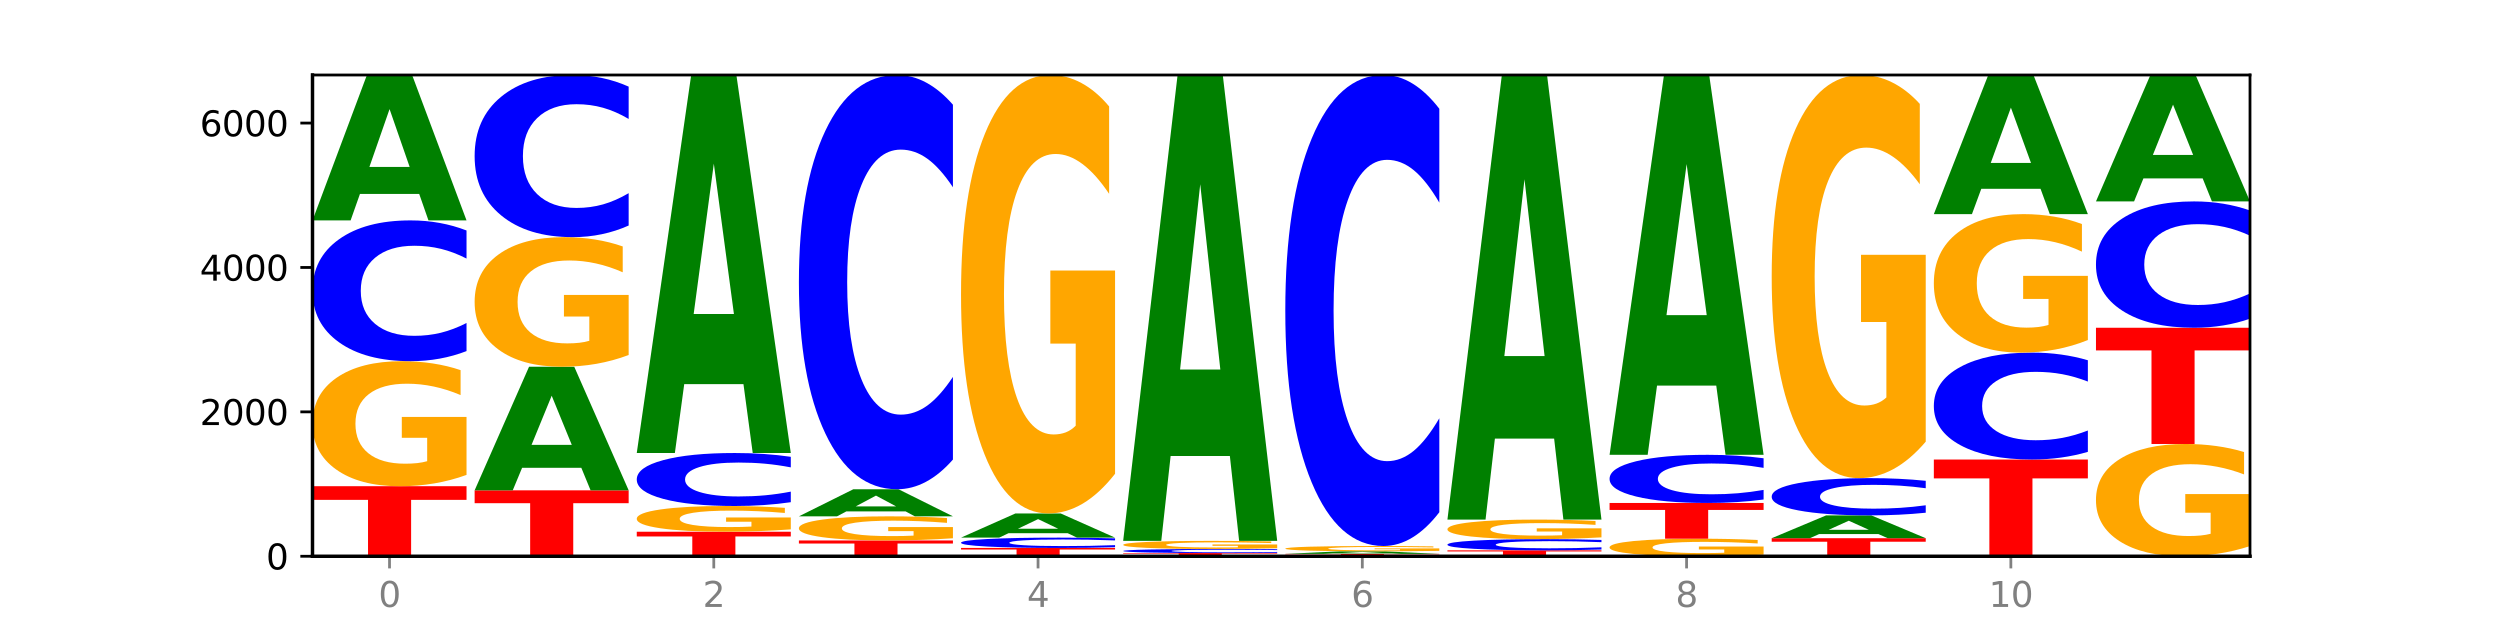 <?xml version="1.0" encoding="utf-8" standalone="no"?>
<!DOCTYPE svg PUBLIC "-//W3C//DTD SVG 1.1//EN"
  "http://www.w3.org/Graphics/SVG/1.1/DTD/svg11.dtd">
<svg xmlns:xlink="http://www.w3.org/1999/xlink" width="720pt" height="180pt" viewBox="0 0 720 180" xmlns="http://www.w3.org/2000/svg" version="1.1">
 <defs>
  <style type="text/css">*{stroke-linejoin: round; stroke-linecap: butt}</style>
 </defs>
 <g id="figure_1">
  <g id="patch_1">
   <path d="M 0 180 
L 720 180 
L 720 0 
L 0 0 
z
" style="fill: #ffffff"/>
  </g>
  <g id="axes_1">
   <g id="patch_2">
    <path d="M 90 160.2 
L 648 160.2 
L 648 21.6 
L 90 21.6 
z
" style="fill: #ffffff"/>
   </g>
   <g id="line2d_1">
    <path d="M 90 160.2 
L 648 160.2 
" clip-path="url(#pdbbc6ded45)" style="fill: none; stroke: #000000; stroke-width: 0.5; stroke-linecap: square"/>
   </g>
   <g id="patch_3">
    <path d="M 90 140.032 
L 134.36 140.032 
L 134.36 143.965 
L 118.401 143.965 
L 118.401 160.2 
L 105.99 160.2 
L 105.99 143.965 
L 90 143.965 
L 90 140.032 
z
" clip-path="url(#pdbbc6ded45)" style="fill: #ff0000"/>
   </g>
   <g id="patch_4">
    <path d="M 134.36 136.773 
Q 129.886 138.403 125.074 139.221 
Q 120.263 140.032 115.133 140.032 
Q 103.541 140.032 96.77 135.181 
Q 90 130.331 90 122.037 
Q 90 113.646 96.89 108.833 
Q 103.789 104.02 115.789 104.02 
Q 120.412 104.02 124.647 104.674 
Q 128.892 105.322 132.65 106.601 
L 132.65 113.78 
Q 128.773 112.136 124.935 111.325 
Q 121.098 110.507 117.24 110.507 
Q 110.102 110.507 106.235 113.497 
Q 102.367 116.48 102.367 122.037 
Q 102.367 127.542 106.096 130.547 
Q 109.824 133.545 116.684 133.545 
Q 118.553 133.545 120.153 133.374 
Q 121.754 133.195 123.026 132.823 
L 123.026 126.084 
L 115.719 126.084 
L 115.719 120.08 
L 134.36 120.08 
L 134.36 136.773 
z
" clip-path="url(#pdbbc6ded45)" style="fill: #ffa600"/>
   </g>
   <g id="patch_5">
    <path d="M 134.36 101.114 
Q 130.649 102.554 126.637 103.283 
Q 122.624 104.02 118.254 104.02 
Q 105.222 104.02 97.611 98.559 
Q 90 93.098 90 83.76 
Q 90 74.388 97.611 68.936 
Q 105.222 63.475 118.254 63.475 
Q 122.624 63.475 126.637 64.212 
Q 130.649 64.941 134.36 66.381 
L 134.36 74.464 
Q 130.616 72.554 126.983 71.666 
Q 123.351 70.778 119.339 70.778 
Q 112.141 70.778 108.017 74.237 
Q 103.904 77.688 103.904 83.76 
Q 103.904 89.807 108.017 93.266 
Q 112.141 96.717 119.339 96.717 
Q 123.351 96.717 126.983 95.829 
Q 130.616 94.933 134.36 93.023 
L 134.36 101.114 
z
" clip-path="url(#pdbbc6ded45)" style="fill: #0000ff"/>
   </g>
   <g id="patch_6">
    <path d="M 120.728 55.847 
L 103.668 55.847 
L 100.974 63.475 
L 90 63.475 
L 105.672 21.6 
L 118.687 21.6 
L 134.36 63.475 
L 123.395 63.475 
L 120.728 55.847 
z
M 106.389 48.075 
L 117.98 48.075 
L 112.194 31.418 
L 106.389 48.075 
z
" clip-path="url(#pdbbc6ded45)" style="fill: #008000"/>
   </g>
   <g id="patch_7">
    <path d="M 136.695 141.217 
L 181.054 141.217 
L 181.054 144.919 
L 165.095 144.919 
L 165.095 160.2 
L 152.685 160.2 
L 152.685 144.919 
L 136.695 144.919 
L 136.695 141.217 
z
" clip-path="url(#pdbbc6ded45)" style="fill: #ff0000"/>
   </g>
   <g id="patch_8">
    <path d="M 167.423 134.732 
L 150.363 134.732 
L 147.669 141.217 
L 136.695 141.217 
L 152.367 105.621 
L 165.382 105.621 
L 181.054 141.217 
L 170.089 141.217 
L 167.423 134.732 
z
M 153.083 128.126 
L 164.675 128.126 
L 158.888 113.967 
L 153.083 128.126 
z
" clip-path="url(#pdbbc6ded45)" style="fill: #008000"/>
   </g>
   <g id="patch_9">
    <path d="M 181.054 102.244 
Q 176.581 103.932 171.769 104.78 
Q 166.957 105.621 161.827 105.621 
Q 150.235 105.621 143.465 100.594 
Q 136.695 95.568 136.695 86.971 
Q 136.695 78.275 143.584 73.287 
Q 150.484 68.299 162.483 68.299 
Q 167.106 68.299 171.341 68.977 
Q 175.586 69.648 179.344 70.974 
L 179.344 78.414 
Q 175.467 76.71 171.63 75.87 
Q 167.792 75.022 163.935 75.022 
Q 156.797 75.022 152.929 78.121 
Q 149.062 81.212 149.062 86.971 
Q 149.062 92.677 152.79 95.791 
Q 156.518 98.898 163.378 98.898 
Q 165.247 98.898 166.848 98.721 
Q 168.448 98.536 169.721 98.15 
L 169.721 91.165 
L 162.414 91.165 
L 162.414 84.944 
L 181.054 84.944 
L 181.054 102.244 
z
" clip-path="url(#pdbbc6ded45)" style="fill: #ffa600"/>
   </g>
   <g id="patch_10">
    <path d="M 181.054 64.952 
Q 177.344 66.611 173.331 67.45 
Q 169.319 68.299 164.949 68.299 
Q 151.917 68.299 144.306 62.009 
Q 136.695 55.72 136.695 44.964 
Q 136.695 34.169 144.306 27.89 
Q 151.917 21.6 164.949 21.6 
Q 169.319 21.6 173.331 22.449 
Q 177.344 23.288 181.054 24.947 
L 181.054 34.256 
Q 177.31 32.057 173.678 31.034 
Q 170.045 30.012 166.033 30.012 
Q 158.835 30.012 154.711 33.996 
Q 150.598 37.97 150.598 44.964 
Q 150.598 51.929 154.711 55.913 
Q 158.835 59.887 166.033 59.887 
Q 170.045 59.887 173.678 58.865 
Q 177.31 57.832 181.054 55.633 
L 181.054 64.952 
z
" clip-path="url(#pdbbc6ded45)" style="fill: #0000ff"/>
   </g>
   <g id="patch_11">
    <path d="M 183.389 153.131 
L 227.749 153.131 
L 227.749 154.509 
L 211.79 154.509 
L 211.79 160.2 
L 199.379 160.2 
L 199.379 154.509 
L 183.389 154.509 
L 183.389 153.131 
z
" clip-path="url(#pdbbc6ded45)" style="fill: #ff0000"/>
   </g>
   <g id="patch_12">
    <path d="M 227.749 152.461 
Q 223.275 152.796 218.463 152.964 
Q 213.652 153.131 208.522 153.131 
Q 196.93 153.131 190.159 152.134 
Q 183.389 151.137 183.389 149.432 
Q 183.389 147.707 190.279 146.718 
Q 197.178 145.729 209.178 145.729 
Q 213.801 145.729 218.036 145.863 
Q 222.281 145.996 226.039 146.259 
L 226.039 147.735 
Q 222.162 147.397 218.324 147.23 
Q 214.487 147.062 210.629 147.062 
Q 203.491 147.062 199.624 147.677 
Q 195.757 148.29 195.757 149.432 
Q 195.757 150.563 199.485 151.181 
Q 203.213 151.797 210.073 151.797 
Q 211.942 151.797 213.542 151.762 
Q 215.143 151.726 216.415 151.649 
L 216.415 150.264 
L 209.108 150.264 
L 209.108 149.03 
L 227.749 149.03 
L 227.749 152.461 
z
" clip-path="url(#pdbbc6ded45)" style="fill: #ffa600"/>
   </g>
   <g id="patch_13">
    <path d="M 227.749 144.635 
Q 224.038 145.177 220.026 145.451 
Q 216.014 145.729 211.644 145.729 
Q 198.612 145.729 191 143.673 
Q 183.389 141.618 183.389 138.103 
Q 183.389 134.575 191 132.523 
Q 198.612 130.467 211.644 130.467 
Q 216.014 130.467 220.026 130.745 
Q 224.038 131.019 227.749 131.561 
L 227.749 134.603 
Q 224.005 133.885 220.372 133.55 
Q 216.74 133.216 212.728 133.216 
Q 205.53 133.216 201.406 134.518 
Q 197.293 135.817 197.293 138.103 
Q 197.293 140.379 201.406 141.681 
Q 205.53 142.98 212.728 142.98 
Q 216.74 142.98 220.372 142.646 
Q 224.005 142.308 227.749 141.589 
L 227.749 144.635 
z
" clip-path="url(#pdbbc6ded45)" style="fill: #0000ff"/>
   </g>
   <g id="patch_14">
    <path d="M 214.117 110.635 
L 197.057 110.635 
L 194.363 130.467 
L 183.389 130.467 
L 199.062 21.6 
L 212.077 21.6 
L 227.749 130.467 
L 216.784 130.467 
L 214.117 110.635 
z
M 199.778 90.43 
L 211.369 90.43 
L 205.583 47.125 
L 199.778 90.43 
z
" clip-path="url(#pdbbc6ded45)" style="fill: #008000"/>
   </g>
   <g id="patch_15">
    <path d="M 230.084 155.647 
L 274.444 155.647 
L 274.444 156.535 
L 258.484 156.535 
L 258.484 160.2 
L 246.074 160.2 
L 246.074 156.535 
L 230.084 156.535 
L 230.084 155.647 
z
" clip-path="url(#pdbbc6ded45)" style="fill: #ff0000"/>
   </g>
   <g id="patch_16">
    <path d="M 274.444 155.018 
Q 269.97 155.332 265.158 155.49 
Q 260.346 155.647 255.216 155.647 
Q 243.624 155.647 236.854 154.711 
Q 230.084 153.776 230.084 152.176 
Q 230.084 150.558 236.973 149.63 
Q 243.873 148.702 255.872 148.702 
Q 260.495 148.702 264.73 148.828 
Q 268.976 148.953 272.734 149.2 
L 272.734 150.584 
Q 268.856 150.267 265.019 150.111 
Q 261.181 149.953 257.324 149.953 
Q 250.186 149.953 246.318 150.53 
Q 242.451 151.105 242.451 152.176 
Q 242.451 153.238 246.179 153.818 
Q 249.907 154.396 256.767 154.396 
Q 258.636 154.396 260.237 154.363 
Q 261.837 154.328 263.11 154.256 
L 263.11 152.957 
L 255.803 152.957 
L 255.803 151.799 
L 274.444 151.799 
L 274.444 155.018 
z
" clip-path="url(#pdbbc6ded45)" style="fill: #ffa600"/>
   </g>
   <g id="patch_17">
    <path d="M 260.812 147.282 
L 243.752 147.282 
L 241.058 148.702 
L 230.084 148.702 
L 245.756 140.905 
L 258.771 140.905 
L 274.444 148.702 
L 263.478 148.702 
L 260.812 147.282 
z
M 246.473 145.834 
L 258.064 145.834 
L 252.277 142.733 
L 246.473 145.834 
z
" clip-path="url(#pdbbc6ded45)" style="fill: #008000"/>
   </g>
   <g id="patch_18">
    <path d="M 274.444 132.353 
Q 270.733 136.592 266.721 138.736 
Q 262.708 140.905 258.338 140.905 
Q 245.306 140.905 237.695 124.837 
Q 230.084 108.768 230.084 81.289 
Q 230.084 53.712 237.695 37.668 
Q 245.306 21.6 258.338 21.6 
Q 262.708 21.6 266.721 23.769 
Q 270.733 25.913 274.444 30.152 
L 274.444 53.934 
Q 270.699 48.315 267.067 45.703 
Q 263.435 43.09 259.422 43.09 
Q 252.224 43.09 248.1 53.268 
Q 243.987 63.422 243.987 81.289 
Q 243.987 99.083 248.1 109.261 
Q 252.224 119.415 259.422 119.415 
Q 263.435 119.415 267.067 116.802 
Q 270.699 114.165 274.444 108.546 
L 274.444 132.353 
z
" clip-path="url(#pdbbc6ded45)" style="fill: #0000ff"/>
   </g>
   <g id="patch_19">
    <path d="M 276.778 157.809 
L 321.138 157.809 
L 321.138 158.275 
L 305.179 158.275 
L 305.179 160.2 
L 292.768 160.2 
L 292.768 158.275 
L 276.778 158.275 
L 276.778 157.809 
z
" clip-path="url(#pdbbc6ded45)" style="fill: #ff0000"/>
   </g>
   <g id="patch_20">
    <path d="M 321.138 157.596 
Q 317.427 157.701 313.415 157.755 
Q 309.403 157.809 305.033 157.809 
Q 292.001 157.809 284.389 157.408 
Q 276.778 157.008 276.778 156.323 
Q 276.778 155.636 284.389 155.236 
Q 292.001 154.836 305.033 154.836 
Q 309.403 154.836 313.415 154.89 
Q 317.427 154.943 321.138 155.049 
L 321.138 155.641 
Q 317.394 155.501 313.762 155.436 
Q 310.129 155.371 306.117 155.371 
Q 298.919 155.371 294.795 155.625 
Q 290.682 155.878 290.682 156.323 
Q 290.682 156.767 294.795 157.02 
Q 298.919 157.273 306.117 157.273 
Q 310.129 157.273 313.762 157.208 
Q 317.394 157.143 321.138 157.002 
L 321.138 157.596 
z
" clip-path="url(#pdbbc6ded45)" style="fill: #0000ff"/>
   </g>
   <g id="patch_21">
    <path d="M 307.506 153.567 
L 290.446 153.567 
L 287.753 154.836 
L 276.778 154.836 
L 292.451 147.87 
L 305.466 147.87 
L 321.138 154.836 
L 310.173 154.836 
L 307.506 153.567 
z
M 293.167 152.274 
L 304.758 152.274 
L 298.972 149.503 
L 293.167 152.274 
z
" clip-path="url(#pdbbc6ded45)" style="fill: #008000"/>
   </g>
   <g id="patch_22">
    <path d="M 321.138 136.446 
Q 316.664 142.158 311.853 145.027 
Q 307.041 147.87 301.911 147.87 
Q 290.319 147.87 283.549 130.864 
Q 276.778 113.857 276.778 84.774 
Q 276.778 55.352 283.668 38.476 
Q 290.567 21.6 302.567 21.6 
Q 307.19 21.6 311.425 23.895 
Q 315.67 26.165 319.428 30.651 
L 319.428 55.822 
Q 315.551 50.057 311.713 47.214 
Q 307.876 44.345 304.018 44.345 
Q 296.88 44.345 293.013 54.83 
Q 289.146 65.29 289.146 84.774 
Q 289.146 104.076 292.874 114.614 
Q 296.602 125.125 303.462 125.125 
Q 305.331 125.125 306.931 124.526 
Q 308.532 123.9 309.805 122.595 
L 309.805 98.964 
L 302.497 98.964 
L 302.497 77.914 
L 321.138 77.914 
L 321.138 136.446 
z
" clip-path="url(#pdbbc6ded45)" style="fill: #ffa600"/>
   </g>
   <g id="patch_23">
    <path d="M 323.473 159.285 
L 367.833 159.285 
L 367.833 159.464 
L 351.873 159.464 
L 351.873 160.2 
L 339.463 160.2 
L 339.463 159.464 
L 323.473 159.464 
L 323.473 159.285 
z
" clip-path="url(#pdbbc6ded45)" style="fill: #ff0000"/>
   </g>
   <g id="patch_24">
    <path d="M 367.833 159.2 
Q 364.122 159.242 360.11 159.264 
Q 356.097 159.285 351.727 159.285 
Q 338.695 159.285 331.084 159.126 
Q 323.473 158.966 323.473 158.693 
Q 323.473 158.419 331.084 158.26 
Q 338.695 158.1 351.727 158.1 
Q 356.097 158.1 360.11 158.122 
Q 364.122 158.143 367.833 158.185 
L 367.833 158.421 
Q 364.088 158.365 360.456 158.339 
Q 356.824 158.313 352.811 158.313 
Q 345.614 158.313 341.489 158.415 
Q 337.376 158.515 337.376 158.693 
Q 337.376 158.87 341.489 158.971 
Q 345.614 159.072 352.811 159.072 
Q 356.824 159.072 360.456 159.046 
Q 364.088 159.02 367.833 158.964 
L 367.833 159.2 
z
" clip-path="url(#pdbbc6ded45)" style="fill: #0000ff"/>
   </g>
   <g id="patch_25">
    <path d="M 367.833 157.889 
Q 363.359 157.995 358.547 158.048 
Q 353.735 158.1 348.605 158.1 
Q 337.013 158.1 330.243 157.786 
Q 323.473 157.473 323.473 156.936 
Q 323.473 156.394 330.362 156.083 
Q 337.262 155.771 349.262 155.771 
Q 353.884 155.771 358.12 155.814 
Q 362.365 155.855 366.123 155.938 
L 366.123 156.402 
Q 362.245 156.296 358.408 156.244 
Q 354.57 156.191 350.713 156.191 
Q 343.575 156.191 339.708 156.384 
Q 335.84 156.577 335.84 156.936 
Q 335.84 157.292 339.568 157.487 
Q 343.297 157.681 350.156 157.681 
Q 352.025 157.681 353.626 157.669 
Q 355.227 157.658 356.499 157.634 
L 356.499 157.198 
L 349.192 157.198 
L 349.192 156.81 
L 367.833 156.81 
L 367.833 157.889 
z
" clip-path="url(#pdbbc6ded45)" style="fill: #ffa600"/>
   </g>
   <g id="patch_26">
    <path d="M 354.201 131.329 
L 337.141 131.329 
L 334.447 155.771 
L 323.473 155.771 
L 339.145 21.6 
L 352.16 21.6 
L 367.833 155.771 
L 356.867 155.771 
L 354.201 131.329 
z
M 339.862 106.428 
L 351.453 106.428 
L 345.666 53.058 
L 339.862 106.428 
z
" clip-path="url(#pdbbc6ded45)" style="fill: #008000"/>
   </g>
   <g id="patch_27">
    <path d="M 370.167 159.514 
L 414.527 159.514 
L 414.527 159.648 
L 398.568 159.648 
L 398.568 160.2 
L 386.158 160.2 
L 386.158 159.648 
L 370.167 159.648 
L 370.167 159.514 
z
" clip-path="url(#pdbbc6ded45)" style="fill: #ff0000"/>
   </g>
   <g id="patch_28">
    <path d="M 400.895 159.381 
L 383.835 159.381 
L 381.142 159.514 
L 370.167 159.514 
L 385.84 158.786 
L 398.855 158.786 
L 414.527 159.514 
L 403.562 159.514 
L 400.895 159.381 
z
M 386.556 159.246 
L 398.147 159.246 
L 392.361 158.957 
L 386.556 159.246 
z
" clip-path="url(#pdbbc6ded45)" style="fill: #008000"/>
   </g>
   <g id="patch_29">
    <path d="M 414.527 158.647 
Q 410.053 158.717 405.242 158.751 
Q 400.43 158.786 395.3 158.786 
Q 383.708 158.786 376.938 158.579 
Q 370.167 158.372 370.167 158.017 
Q 370.167 157.659 377.057 157.453 
Q 383.956 157.248 395.956 157.248 
Q 400.579 157.248 404.814 157.275 
Q 409.059 157.303 412.817 157.358 
L 412.817 157.665 
Q 408.94 157.594 405.102 157.56 
Q 401.265 157.525 397.408 157.525 
Q 390.269 157.525 386.402 157.652 
Q 382.535 157.78 382.535 158.017 
Q 382.535 158.253 386.263 158.381 
Q 389.991 158.509 396.851 158.509 
Q 398.72 158.509 400.321 158.502 
Q 401.921 158.494 403.194 158.478 
L 403.194 158.19 
L 395.887 158.19 
L 395.887 157.934 
L 414.527 157.934 
L 414.527 158.647 
z
" clip-path="url(#pdbbc6ded45)" style="fill: #ffa600"/>
   </g>
   <g id="patch_30">
    <path d="M 414.527 147.524 
Q 410.817 152.344 406.804 154.782 
Q 402.792 157.248 398.422 157.248 
Q 385.39 157.248 377.779 138.978 
Q 370.167 120.709 370.167 89.466 
Q 370.167 58.111 377.779 39.869 
Q 385.39 21.6 398.422 21.6 
Q 402.792 21.6 406.804 24.066 
Q 410.817 26.504 414.527 31.323 
L 414.527 58.363 
Q 410.783 51.974 407.151 49.004 
Q 403.518 46.034 399.506 46.034 
Q 392.308 46.034 388.184 57.606 
Q 384.071 69.151 384.071 89.466 
Q 384.071 109.697 388.184 121.269 
Q 392.308 132.814 399.506 132.814 
Q 403.518 132.814 407.151 129.843 
Q 410.783 126.845 414.527 120.457 
L 414.527 147.524 
z
" clip-path="url(#pdbbc6ded45)" style="fill: #0000ff"/>
   </g>
   <g id="patch_31">
    <path d="M 416.862 158.495 
L 461.222 158.495 
L 461.222 158.828 
L 445.263 158.828 
L 445.263 160.2 
L 432.852 160.2 
L 432.852 158.828 
L 416.862 158.828 
L 416.862 158.495 
z
" clip-path="url(#pdbbc6ded45)" style="fill: #ff0000"/>
   </g>
   <g id="patch_32">
    <path d="M 461.222 158.264 
Q 457.511 158.379 453.499 158.436 
Q 449.486 158.495 445.116 158.495 
Q 432.084 158.495 424.473 158.061 
Q 416.862 157.627 416.862 156.885 
Q 416.862 156.14 424.473 155.706 
Q 432.084 155.272 445.116 155.272 
Q 449.486 155.272 453.499 155.331 
Q 457.511 155.389 461.222 155.503 
L 461.222 156.146 
Q 457.478 155.994 453.845 155.923 
Q 450.213 155.853 446.2 155.853 
Q 439.003 155.853 434.879 156.128 
Q 430.766 156.402 430.766 156.885 
Q 430.766 157.365 434.879 157.64 
Q 439.003 157.915 446.2 157.915 
Q 450.213 157.915 453.845 157.844 
Q 457.478 157.773 461.222 157.621 
L 461.222 158.264 
z
" clip-path="url(#pdbbc6ded45)" style="fill: #0000ff"/>
   </g>
   <g id="patch_33">
    <path d="M 461.222 154.762 
Q 456.748 155.017 451.936 155.145 
Q 447.124 155.272 441.995 155.272 
Q 430.403 155.272 423.632 154.513 
Q 416.862 153.754 416.862 152.457 
Q 416.862 151.144 423.752 150.391 
Q 430.651 149.638 442.651 149.638 
Q 447.274 149.638 451.509 149.74 
Q 455.754 149.841 459.512 150.042 
L 459.512 151.165 
Q 455.635 150.907 451.797 150.781 
Q 447.96 150.653 444.102 150.653 
Q 436.964 150.653 433.097 151.12 
Q 429.229 151.587 429.229 152.457 
Q 429.229 153.318 432.958 153.788 
Q 436.686 154.257 443.545 154.257 
Q 445.414 154.257 447.015 154.231 
Q 448.616 154.203 449.888 154.144 
L 449.888 153.09 
L 442.581 153.09 
L 442.581 152.151 
L 461.222 152.151 
L 461.222 154.762 
z
" clip-path="url(#pdbbc6ded45)" style="fill: #ffa600"/>
   </g>
   <g id="patch_34">
    <path d="M 447.59 126.313 
L 430.53 126.313 
L 427.836 149.638 
L 416.862 149.638 
L 432.534 21.6 
L 445.549 21.6 
L 461.222 149.638 
L 450.257 149.638 
L 447.59 126.313 
z
M 433.251 102.55 
L 444.842 102.55 
L 439.055 51.62 
L 433.251 102.55 
z
" clip-path="url(#pdbbc6ded45)" style="fill: #008000"/>
   </g>
   <g id="patch_35">
    <path d="M 507.916 159.743 
Q 503.443 159.971 498.631 160.086 
Q 493.819 160.2 488.689 160.2 
Q 477.097 160.2 470.327 159.52 
Q 463.556 158.839 463.556 157.675 
Q 463.556 156.498 470.446 155.823 
Q 477.346 155.148 489.345 155.148 
Q 493.968 155.148 498.203 155.239 
Q 502.448 155.33 506.206 155.51 
L 506.206 156.517 
Q 502.329 156.286 498.492 156.172 
Q 494.654 156.058 490.797 156.058 
Q 483.659 156.058 479.791 156.477 
Q 475.924 156.896 475.924 157.675 
Q 475.924 158.448 479.652 158.869 
Q 483.38 159.29 490.24 159.29 
Q 492.109 159.29 493.71 159.266 
Q 495.31 159.241 496.583 159.189 
L 496.583 158.243 
L 489.276 158.243 
L 489.276 157.401 
L 507.916 157.401 
L 507.916 159.743 
z
" clip-path="url(#pdbbc6ded45)" style="fill: #ffa600"/>
   </g>
   <g id="patch_36">
    <path d="M 463.556 144.855 
L 507.916 144.855 
L 507.916 146.863 
L 491.957 146.863 
L 491.957 155.148 
L 479.547 155.148 
L 479.547 146.863 
L 463.556 146.863 
L 463.556 144.855 
z
" clip-path="url(#pdbbc6ded45)" style="fill: #ff0000"/>
   </g>
   <g id="patch_37">
    <path d="M 507.916 143.861 
Q 504.206 144.354 500.193 144.603 
Q 496.181 144.855 491.811 144.855 
Q 478.779 144.855 471.168 142.988 
Q 463.556 141.12 463.556 137.926 
Q 463.556 134.72 471.168 132.855 
Q 478.779 130.987 491.811 130.987 
Q 496.181 130.987 500.193 131.239 
Q 504.206 131.488 507.916 131.981 
L 507.916 134.746 
Q 504.172 134.093 500.54 133.789 
Q 496.907 133.485 492.895 133.485 
Q 485.697 133.485 481.573 134.668 
Q 477.46 135.849 477.46 137.926 
Q 477.46 139.994 481.573 141.177 
Q 485.697 142.357 492.895 142.357 
Q 496.907 142.357 500.54 142.054 
Q 504.172 141.747 507.916 141.094 
L 507.916 143.861 
z
" clip-path="url(#pdbbc6ded45)" style="fill: #0000ff"/>
   </g>
   <g id="patch_38">
    <path d="M 494.285 111.06 
L 477.225 111.06 
L 474.531 130.987 
L 463.556 130.987 
L 479.229 21.6 
L 492.244 21.6 
L 507.916 130.987 
L 496.951 130.987 
L 494.285 111.06 
z
M 479.945 90.758 
L 491.536 90.758 
L 485.75 47.247 
L 479.945 90.758 
z
" clip-path="url(#pdbbc6ded45)" style="fill: #008000"/>
   </g>
   <g id="patch_39">
    <path d="M 510.251 155.002 
L 554.611 155.002 
L 554.611 156.016 
L 538.652 156.016 
L 538.652 160.2 
L 526.241 160.2 
L 526.241 156.016 
L 510.251 156.016 
L 510.251 155.002 
z
" clip-path="url(#pdbbc6ded45)" style="fill: #ff0000"/>
   </g>
   <g id="patch_40">
    <path d="M 540.979 153.805 
L 523.919 153.805 
L 521.225 155.002 
L 510.251 155.002 
L 525.923 148.432 
L 538.938 148.432 
L 554.611 155.002 
L 543.646 155.002 
L 540.979 153.805 
z
M 526.64 152.586 
L 538.231 152.586 
L 532.445 149.972 
L 526.64 152.586 
z
" clip-path="url(#pdbbc6ded45)" style="fill: #008000"/>
   </g>
   <g id="patch_41">
    <path d="M 554.611 147.663 
Q 550.9 148.044 546.888 148.237 
Q 542.875 148.432 538.505 148.432 
Q 525.474 148.432 517.862 146.987 
Q 510.251 145.542 510.251 143.071 
Q 510.251 140.591 517.862 139.148 
Q 525.474 137.703 538.505 137.703 
Q 542.875 137.703 546.888 137.898 
Q 550.9 138.091 554.611 138.472 
L 554.611 140.611 
Q 550.867 140.105 547.234 139.87 
Q 543.602 139.636 539.59 139.636 
Q 532.392 139.636 528.268 140.551 
Q 524.155 141.464 524.155 143.071 
Q 524.155 144.671 528.268 145.586 
Q 532.392 146.499 539.59 146.499 
Q 543.602 146.499 547.234 146.264 
Q 550.867 146.027 554.611 145.522 
L 554.611 147.663 
z
" clip-path="url(#pdbbc6ded45)" style="fill: #0000ff"/>
   </g>
   <g id="patch_42">
    <path d="M 554.611 127.198 
Q 550.137 132.451 545.325 135.089 
Q 540.514 137.703 535.384 137.703 
Q 523.792 137.703 517.021 122.066 
Q 510.251 106.429 510.251 79.687 
Q 510.251 52.634 517.141 37.117 
Q 524.04 21.6 536.04 21.6 
Q 540.663 21.6 544.898 23.711 
Q 549.143 25.797 552.901 29.922 
L 552.901 53.066 
Q 549.024 47.766 545.186 45.152 
Q 541.349 42.513 537.491 42.513 
Q 530.353 42.513 526.486 52.155 
Q 522.619 61.772 522.619 79.687 
Q 522.619 97.435 526.347 107.124 
Q 530.075 116.79 536.935 116.79 
Q 538.804 116.79 540.404 116.238 
Q 542.005 115.662 543.277 114.463 
L 543.277 92.734 
L 535.97 92.734 
L 535.97 73.38 
L 554.611 73.38 
L 554.611 127.198 
z
" clip-path="url(#pdbbc6ded45)" style="fill: #ffa600"/>
   </g>
   <g id="patch_43">
    <path d="M 556.946 132.339 
L 601.305 132.339 
L 601.305 137.772 
L 585.346 137.772 
L 585.346 160.2 
L 572.936 160.2 
L 572.936 137.772 
L 556.946 137.772 
L 556.946 132.339 
z
" clip-path="url(#pdbbc6ded45)" style="fill: #ff0000"/>
   </g>
   <g id="patch_44">
    <path d="M 601.305 130.131 
Q 597.595 131.225 593.582 131.779 
Q 589.57 132.339 585.2 132.339 
Q 572.168 132.339 564.557 128.191 
Q 556.946 124.044 556.946 116.952 
Q 556.946 109.834 564.557 105.693 
Q 572.168 101.546 585.2 101.546 
Q 589.57 101.546 593.582 102.105 
Q 597.595 102.659 601.305 103.753 
L 601.305 109.891 
Q 597.561 108.441 593.929 107.766 
Q 590.297 107.092 586.284 107.092 
Q 579.086 107.092 574.962 109.719 
Q 570.849 112.34 570.849 116.952 
Q 570.849 121.544 574.962 124.171 
Q 579.086 126.792 586.284 126.792 
Q 590.297 126.792 593.929 126.118 
Q 597.561 125.437 601.305 123.987 
L 601.305 130.131 
z
" clip-path="url(#pdbbc6ded45)" style="fill: #0000ff"/>
   </g>
   <g id="patch_45">
    <path d="M 601.305 97.937 
Q 596.832 99.741 592.02 100.648 
Q 587.208 101.546 582.078 101.546 
Q 570.486 101.546 563.716 96.174 
Q 556.946 90.803 556.946 81.618 
Q 556.946 72.326 563.835 66.996 
Q 570.735 61.666 582.734 61.666 
Q 587.357 61.666 591.592 62.391 
Q 595.838 63.108 599.595 64.525 
L 599.595 72.474 
Q 595.718 70.654 591.881 69.756 
Q 588.043 68.85 584.186 68.85 
Q 577.048 68.85 573.18 72.161 
Q 569.313 75.465 569.313 81.618 
Q 569.313 87.714 573.041 91.042 
Q 576.769 94.362 583.629 94.362 
Q 585.498 94.362 587.099 94.173 
Q 588.699 93.975 589.972 93.563 
L 589.972 86.1 
L 582.665 86.1 
L 582.665 79.452 
L 601.305 79.452 
L 601.305 97.937 
z
" clip-path="url(#pdbbc6ded45)" style="fill: #ffa600"/>
   </g>
   <g id="patch_46">
    <path d="M 587.674 54.367 
L 570.614 54.367 
L 567.92 61.666 
L 556.946 61.666 
L 572.618 21.6 
L 585.633 21.6 
L 601.305 61.666 
L 590.34 61.666 
L 587.674 54.367 
z
M 573.335 46.931 
L 584.926 46.931 
L 579.139 30.994 
L 573.335 46.931 
z
" clip-path="url(#pdbbc6ded45)" style="fill: #008000"/>
   </g>
   <g id="patch_47">
    <path d="M 648 157.275 
Q 643.526 158.737 638.714 159.472 
Q 633.903 160.2 628.773 160.2 
Q 617.181 160.2 610.41 155.845 
Q 603.64 151.491 603.64 144.044 
Q 603.64 136.511 610.53 132.189 
Q 617.429 127.868 629.429 127.868 
Q 634.052 127.868 638.287 128.456 
Q 642.532 129.037 646.29 130.186 
L 646.29 136.631 
Q 642.413 135.155 638.575 134.427 
Q 634.738 133.692 630.88 133.692 
Q 623.742 133.692 619.875 136.377 
Q 616.008 139.055 616.008 144.044 
Q 616.008 148.986 619.736 151.685 
Q 623.464 154.376 630.324 154.376 
Q 632.193 154.376 633.793 154.223 
Q 635.394 154.062 636.666 153.728 
L 636.666 147.677 
L 629.359 147.677 
L 629.359 142.288 
L 648 142.288 
L 648 157.275 
z
" clip-path="url(#pdbbc6ded45)" style="fill: #ffa600"/>
   </g>
   <g id="patch_48">
    <path d="M 603.64 94.393 
L 648 94.393 
L 648 100.922 
L 632.041 100.922 
L 632.041 127.868 
L 619.63 127.868 
L 619.63 100.922 
L 603.64 100.922 
L 603.64 94.393 
z
" clip-path="url(#pdbbc6ded45)" style="fill: #ff0000"/>
   </g>
   <g id="patch_49">
    <path d="M 648 91.785 
Q 644.289 93.078 640.277 93.732 
Q 636.265 94.393 631.895 94.393 
Q 618.863 94.393 611.251 89.492 
Q 603.64 84.592 603.64 76.211 
Q 603.64 67.801 611.251 62.908 
Q 618.863 58.007 631.895 58.007 
Q 636.265 58.007 640.277 58.668 
Q 644.289 59.322 648 60.615 
L 648 67.868 
Q 644.256 66.155 640.623 65.358 
Q 636.991 64.561 632.979 64.561 
Q 625.781 64.561 621.657 67.665 
Q 617.544 70.762 617.544 76.211 
Q 617.544 81.638 621.657 84.742 
Q 625.781 87.839 632.979 87.839 
Q 636.991 87.839 640.623 87.042 
Q 644.256 86.238 648 84.524 
L 648 91.785 
z
" clip-path="url(#pdbbc6ded45)" style="fill: #0000ff"/>
   </g>
   <g id="patch_50">
    <path d="M 634.368 51.375 
L 617.308 51.375 
L 614.614 58.007 
L 603.64 58.007 
L 619.313 21.6 
L 632.328 21.6 
L 648 58.007 
L 637.035 58.007 
L 634.368 51.375 
z
M 620.029 44.618 
L 631.62 44.618 
L 625.834 30.136 
L 620.029 44.618 
z
" clip-path="url(#pdbbc6ded45)" style="fill: #008000"/>
   </g>
   <g id="matplotlib.axis_1">
    <g id="xtick_1">
     <g id="line2d_2">
      <defs>
       <path id="m52403cf8c1" d="M 0 0 
L 0 3.5 
" style="stroke: #808080; stroke-width: 0.8"/>
      </defs>
      <g>
       <use xlink:href="#m52403cf8c1" x="112.18" y="160.2" style="fill: #808080; stroke: #808080; stroke-width: 0.8"/>
      </g>
     </g>
     <g id="text_1">
      <!-- 0 -->
      <g style="fill: #808080" transform="translate(108.999 174.798) scale(0.1 -0.1)">
       <defs>
        <path id="DejaVuSans-30" d="M 2034 4250 
Q 1547 4250 1301 3770 
Q 1056 3291 1056 2328 
Q 1056 1369 1301 889 
Q 1547 409 2034 409 
Q 2525 409 2770 889 
Q 3016 1369 3016 2328 
Q 3016 3291 2770 3770 
Q 2525 4250 2034 4250 
z
M 2034 4750 
Q 2819 4750 3233 4129 
Q 3647 3509 3647 2328 
Q 3647 1150 3233 529 
Q 2819 -91 2034 -91 
Q 1250 -91 836 529 
Q 422 1150 422 2328 
Q 422 3509 836 4129 
Q 1250 4750 2034 4750 
z
" transform="scale(0.016)"/>
       </defs>
       <use xlink:href="#DejaVuSans-30"/>
      </g>
     </g>
    </g>
    <g id="xtick_2">
     <g id="line2d_3">
      <g>
       <use xlink:href="#m52403cf8c1" x="205.569" y="160.2" style="fill: #808080; stroke: #808080; stroke-width: 0.8"/>
      </g>
     </g>
     <g id="text_2">
      <!-- 2 -->
      <g style="fill: #808080" transform="translate(202.388 174.798) scale(0.1 -0.1)">
       <defs>
        <path id="DejaVuSans-32" d="M 1228 531 
L 3431 531 
L 3431 0 
L 469 0 
L 469 531 
Q 828 903 1448 1529 
Q 2069 2156 2228 2338 
Q 2531 2678 2651 2914 
Q 2772 3150 2772 3378 
Q 2772 3750 2511 3984 
Q 2250 4219 1831 4219 
Q 1534 4219 1204 4116 
Q 875 4013 500 3803 
L 500 4441 
Q 881 4594 1212 4672 
Q 1544 4750 1819 4750 
Q 2544 4750 2975 4387 
Q 3406 4025 3406 3419 
Q 3406 3131 3298 2873 
Q 3191 2616 2906 2266 
Q 2828 2175 2409 1742 
Q 1991 1309 1228 531 
z
" transform="scale(0.016)"/>
       </defs>
       <use xlink:href="#DejaVuSans-32"/>
      </g>
     </g>
    </g>
    <g id="xtick_3">
     <g id="line2d_4">
      <g>
       <use xlink:href="#m52403cf8c1" x="298.958" y="160.2" style="fill: #808080; stroke: #808080; stroke-width: 0.8"/>
      </g>
     </g>
     <g id="text_3">
      <!-- 4 -->
      <g style="fill: #808080" transform="translate(295.777 174.798) scale(0.1 -0.1)">
       <defs>
        <path id="DejaVuSans-34" d="M 2419 4116 
L 825 1625 
L 2419 1625 
L 2419 4116 
z
M 2253 4666 
L 3047 4666 
L 3047 1625 
L 3713 1625 
L 3713 1100 
L 3047 1100 
L 3047 0 
L 2419 0 
L 2419 1100 
L 313 1100 
L 313 1709 
L 2253 4666 
z
" transform="scale(0.016)"/>
       </defs>
       <use xlink:href="#DejaVuSans-34"/>
      </g>
     </g>
    </g>
    <g id="xtick_4">
     <g id="line2d_5">
      <g>
       <use xlink:href="#m52403cf8c1" x="392.347" y="160.2" style="fill: #808080; stroke: #808080; stroke-width: 0.8"/>
      </g>
     </g>
     <g id="text_4">
      <!-- 6 -->
      <g style="fill: #808080" transform="translate(389.166 174.798) scale(0.1 -0.1)">
       <defs>
        <path id="DejaVuSans-36" d="M 2113 2584 
Q 1688 2584 1439 2293 
Q 1191 2003 1191 1497 
Q 1191 994 1439 701 
Q 1688 409 2113 409 
Q 2538 409 2786 701 
Q 3034 994 3034 1497 
Q 3034 2003 2786 2293 
Q 2538 2584 2113 2584 
z
M 3366 4563 
L 3366 3988 
Q 3128 4100 2886 4159 
Q 2644 4219 2406 4219 
Q 1781 4219 1451 3797 
Q 1122 3375 1075 2522 
Q 1259 2794 1537 2939 
Q 1816 3084 2150 3084 
Q 2853 3084 3261 2657 
Q 3669 2231 3669 1497 
Q 3669 778 3244 343 
Q 2819 -91 2113 -91 
Q 1303 -91 875 529 
Q 447 1150 447 2328 
Q 447 3434 972 4092 
Q 1497 4750 2381 4750 
Q 2619 4750 2861 4703 
Q 3103 4656 3366 4563 
z
" transform="scale(0.016)"/>
       </defs>
       <use xlink:href="#DejaVuSans-36"/>
      </g>
     </g>
    </g>
    <g id="xtick_5">
     <g id="line2d_6">
      <g>
       <use xlink:href="#m52403cf8c1" x="485.736" y="160.2" style="fill: #808080; stroke: #808080; stroke-width: 0.8"/>
      </g>
     </g>
     <g id="text_5">
      <!-- 8 -->
      <g style="fill: #808080" transform="translate(482.555 174.798) scale(0.1 -0.1)">
       <defs>
        <path id="DejaVuSans-38" d="M 2034 2216 
Q 1584 2216 1326 1975 
Q 1069 1734 1069 1313 
Q 1069 891 1326 650 
Q 1584 409 2034 409 
Q 2484 409 2743 651 
Q 3003 894 3003 1313 
Q 3003 1734 2745 1975 
Q 2488 2216 2034 2216 
z
M 1403 2484 
Q 997 2584 770 2862 
Q 544 3141 544 3541 
Q 544 4100 942 4425 
Q 1341 4750 2034 4750 
Q 2731 4750 3128 4425 
Q 3525 4100 3525 3541 
Q 3525 3141 3298 2862 
Q 3072 2584 2669 2484 
Q 3125 2378 3379 2068 
Q 3634 1759 3634 1313 
Q 3634 634 3220 271 
Q 2806 -91 2034 -91 
Q 1263 -91 848 271 
Q 434 634 434 1313 
Q 434 1759 690 2068 
Q 947 2378 1403 2484 
z
M 1172 3481 
Q 1172 3119 1398 2916 
Q 1625 2713 2034 2713 
Q 2441 2713 2670 2916 
Q 2900 3119 2900 3481 
Q 2900 3844 2670 4047 
Q 2441 4250 2034 4250 
Q 1625 4250 1398 4047 
Q 1172 3844 1172 3481 
z
" transform="scale(0.016)"/>
       </defs>
       <use xlink:href="#DejaVuSans-38"/>
      </g>
     </g>
    </g>
    <g id="xtick_6">
     <g id="line2d_7">
      <g>
       <use xlink:href="#m52403cf8c1" x="579.126" y="160.2" style="fill: #808080; stroke: #808080; stroke-width: 0.8"/>
      </g>
     </g>
     <g id="text_6">
      <!-- 10 -->
      <g style="fill: #808080" transform="translate(572.763 174.798) scale(0.1 -0.1)">
       <defs>
        <path id="DejaVuSans-31" d="M 794 531 
L 1825 531 
L 1825 4091 
L 703 3866 
L 703 4441 
L 1819 4666 
L 2450 4666 
L 2450 531 
L 3481 531 
L 3481 0 
L 794 0 
L 794 531 
z
" transform="scale(0.016)"/>
       </defs>
       <use xlink:href="#DejaVuSans-31"/>
       <use xlink:href="#DejaVuSans-30" x="63.623"/>
      </g>
     </g>
    </g>
   </g>
   <g id="matplotlib.axis_2">
    <g id="ytick_1">
     <g id="line2d_8">
      <defs>
       <path id="me1a09e84ed" d="M 0 0 
L -3.5 0 
" style="stroke: #000000; stroke-width: 0.8"/>
      </defs>
      <g>
       <use xlink:href="#me1a09e84ed" x="90" y="160.2" style="stroke: #000000; stroke-width: 0.8"/>
      </g>
     </g>
     <g id="text_7">
      <!-- 0 -->
      <g transform="translate(76.638 163.999) scale(0.1 -0.1)">
       <use xlink:href="#DejaVuSans-30"/>
      </g>
     </g>
    </g>
    <g id="ytick_2">
     <g id="line2d_9">
      <g>
       <use xlink:href="#me1a09e84ed" x="90" y="118.616" style="stroke: #000000; stroke-width: 0.8"/>
      </g>
     </g>
     <g id="text_8">
      <!-- 2000 -->
      <g transform="translate(57.55 122.415) scale(0.1 -0.1)">
       <use xlink:href="#DejaVuSans-32"/>
       <use xlink:href="#DejaVuSans-30" x="63.623"/>
       <use xlink:href="#DejaVuSans-30" x="127.246"/>
       <use xlink:href="#DejaVuSans-30" x="190.869"/>
      </g>
     </g>
    </g>
    <g id="ytick_3">
     <g id="line2d_10">
      <g>
       <use xlink:href="#me1a09e84ed" x="90" y="77.032" style="stroke: #000000; stroke-width: 0.8"/>
      </g>
     </g>
     <g id="text_9">
      <!-- 4000 -->
      <g transform="translate(57.55 80.831) scale(0.1 -0.1)">
       <use xlink:href="#DejaVuSans-34"/>
       <use xlink:href="#DejaVuSans-30" x="63.623"/>
       <use xlink:href="#DejaVuSans-30" x="127.246"/>
       <use xlink:href="#DejaVuSans-30" x="190.869"/>
      </g>
     </g>
    </g>
    <g id="ytick_4">
     <g id="line2d_11">
      <g>
       <use xlink:href="#me1a09e84ed" x="90" y="35.448" style="stroke: #000000; stroke-width: 0.8"/>
      </g>
     </g>
     <g id="text_10">
      <!-- 6000 -->
      <g transform="translate(57.55 39.247) scale(0.1 -0.1)">
       <use xlink:href="#DejaVuSans-36"/>
       <use xlink:href="#DejaVuSans-30" x="63.623"/>
       <use xlink:href="#DejaVuSans-30" x="127.246"/>
       <use xlink:href="#DejaVuSans-30" x="190.869"/>
      </g>
     </g>
    </g>
   </g>
   <g id="patch_51">
    <path d="M 90 160.2 
L 90 21.6 
" style="fill: none; stroke: #000000; stroke-linejoin: miter; stroke-linecap: square"/>
   </g>
   <g id="patch_52">
    <path d="M 648 160.2 
L 648 21.6 
" style="fill: none; stroke: #000000; stroke-width: 0.8; stroke-linejoin: miter; stroke-linecap: square"/>
   </g>
   <g id="patch_53">
    <path d="M 90 160.2 
L 648 160.2 
" style="fill: none; stroke: #000000; stroke-linejoin: miter; stroke-linecap: square"/>
   </g>
   <g id="patch_54">
    <path d="M 90 21.6 
L 648 21.6 
" style="fill: none; stroke: #000000; stroke-width: 0.8; stroke-linejoin: miter; stroke-linecap: square"/>
   </g>
  </g>
 </g>
 <defs>
  <clipPath id="pdbbc6ded45">
   <rect x="90" y="21.6" width="558" height="138.6"/>
  </clipPath>
 </defs>
</svg>
